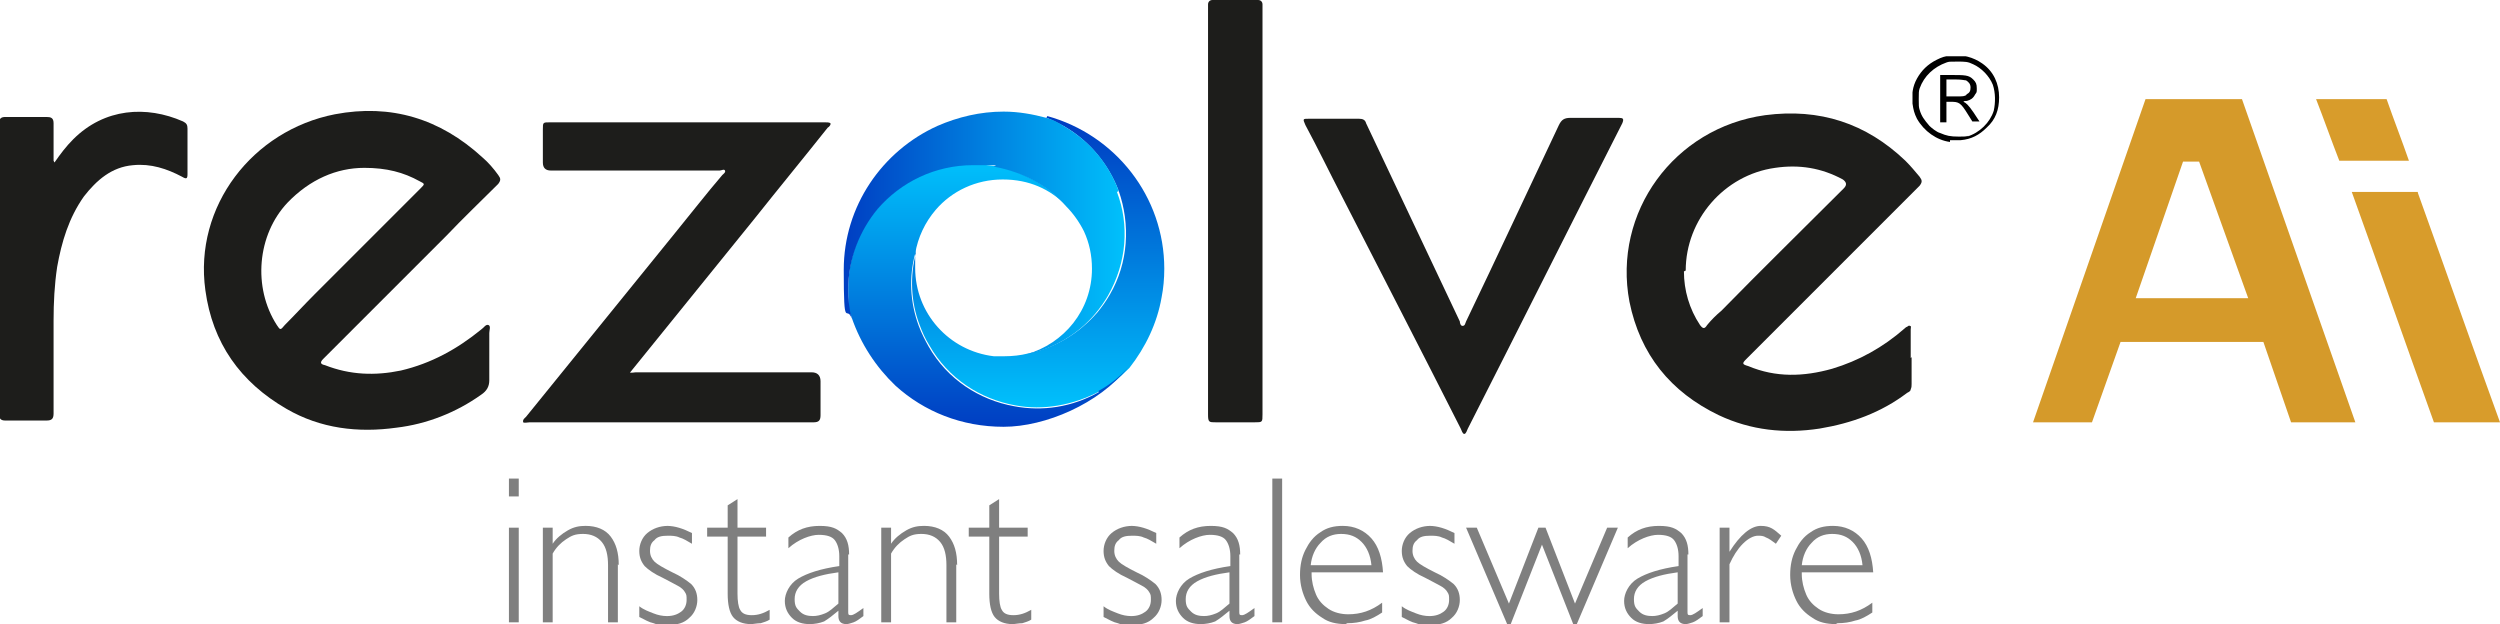 <?xml version="1.0" encoding="UTF-8"?>
<svg xmlns="http://www.w3.org/2000/svg" version="1.1" xmlns:xlink="http://www.w3.org/1999/xlink" viewBox="0 0 280 69.9">
  <defs>
    <style>
      .cls-1 {
        fill: url(#linear-gradient-2);
      }

      .cls-2 {
        fill: #d59a2a;
        fill-rule: evenodd;
      }

      .cls-3 {
        fill: none;
      }

      .cls-4 {
        mix-blend-mode: multiply;
        opacity: .6;
      }

      .cls-5 {
        fill: url(#linear-gradient-3);
      }

      .cls-6 {
        fill: #d89c2b;
      }

      .cls-7 {
        isolation: isolate;
      }

      .cls-8 {
        fill: #1d1d1b;
      }

      .cls-9 {
        fill: #7f7f7f;
      }

      .cls-10 {
        fill: url(#linear-gradient);
      }

      .cls-11 {
        clip-path: url(#clippath);
      }
    </style>
    <clipPath id="clippath">
      <rect class="cls-3" x="214.2" y="6.3" width="9.7" height="9.7"/>
    </clipPath>
    <linearGradient id="linear-gradient" x1="116.2" y1="893.4" x2="116.2" y2="859" gradientTransform="translate(0 906) scale(1 -1)" gradientUnits="userSpaceOnUse">
      <stop offset="0" stop-color="#0039c0"/>
      <stop offset="1" stop-color="#00c6fe"/>
    </linearGradient>
    <linearGradient id="linear-gradient-2" x1="110.7" y1="857.2" x2="110.7" y2="889.1" gradientTransform="translate(0 906) scale(1 -1)" gradientUnits="userSpaceOnUse">
      <stop offset="0" stop-color="#0039c0"/>
      <stop offset="1" stop-color="#00c6fe"/>
    </linearGradient>
    <linearGradient id="linear-gradient-3" x1="127.3" y1="879.9" x2="93.3" y2="879.9" gradientTransform="translate(0 906) scale(1 -1)" gradientUnits="userSpaceOnUse">
      <stop offset="0" stop-color="#00c6fe"/>
      <stop offset="1" stop-color="#0039c0"/>
    </linearGradient>
  </defs>
  <!-- Generator: Adobe Illustrator 28.6.0, SVG Export Plug-In . SVG Version: 1.2.0 Build 709)  -->
  <g>
    <g id="Layer_1">
      <g id="Layer_1-2" data-name="Layer_1">
        <g class="cls-7">
          <g id="Layer_1-2">
            <g>
              <g>
                <path class="cls-9" d="M57,55.6v-2h1.1v2.3-.3h-1.1ZM58.1,59.1v10.6h-1.1v-10.6h1.1Z"/>
                <path class="cls-9" d="M69.2,63.2v6.5h-1.1v-6.4c0-1.1-.2-2-.7-2.6s-1.2-.9-2.1-.9-1.3.2-1.9.6c-.6.4-1.1.9-1.5,1.6v7.7h-1.1v-10.6h1.1v1.8c.4-.6,1-1.1,1.7-1.5s1.3-.5,2-.5c1.2,0,2.2.4,2.8,1.2.6.8.9,1.8.9,3.2h0Z"/>
                <path class="cls-9" d="M74.7,58.9c.9,0,1.8.3,2.8.8v1.2c-.5-.3-1-.6-1.4-.7-.4-.2-.9-.2-1.3-.2-.7,0-1.2.1-1.5.5-.4.3-.5.7-.5,1.2s.2.9.5,1.2,1,.7,2,1.2c.9.4,1.6.9,2.1,1.3.5.5.7,1.1.7,1.8s-.3,1.5-.9,2c-.6.6-1.4.8-2.4.8s-1.1,0-1.6-.2c-.5-.1-1-.4-1.6-.7v-1.2c.5.4,1.1.6,1.6.8.5.2,1,.3,1.5.3.7,0,1.2-.2,1.6-.5.4-.3.6-.8.6-1.3s0-.6-.2-.9c-.1-.2-.4-.5-.8-.7-.4-.2-.9-.5-1.7-.9-.9-.4-1.6-.9-2-1.3-.4-.5-.6-1-.6-1.7s.3-1.5.9-2c.6-.5,1.4-.8,2.3-.8h0Z"/>
                <path class="cls-9" d="M81.5,56.6l1.1-.7v3.2h3.2v1h-3.2v6.4c0,.8.1,1.5.3,1.8.2.4.6.6,1.3.6s1.3-.2,2-.6v1.1c-.3.2-.7.3-1,.4-.4,0-.8.1-1.1.1-.9,0-1.6-.3-2-.8-.4-.5-.6-1.4-.6-2.6v-6.4h-2.3v-1h2.3v-2.5h0Z"/>
                <path class="cls-9" d="M95,62.1v6.4c0,.3,0,.4.3.4s.7-.3,1.4-.8v.9c-.4.3-.8.6-1.1.7-.3.1-.6.2-.8.2-.6,0-.9-.3-.9-.9v-.6c-.6.5-1.1.9-1.6,1.2-.5.2-1.1.3-1.6.3-.8,0-1.5-.2-2-.7-.5-.5-.8-1.1-.8-1.9s.5-1.9,1.5-2.5c1-.6,2.5-1.1,4.6-1.4v-1.1c0-.8-.2-1.4-.5-1.8-.3-.4-.9-.6-1.8-.6s-2.3.5-3.4,1.5v-1.2c1-.9,2.1-1.3,3.5-1.3s1.9.3,2.5.8c.6.6.8,1.4.8,2.4h0ZM91,69c.5,0,.9-.1,1.4-.3.5-.2.9-.6,1.5-1.1v-3.5c-1.5.2-2.7.5-3.6,1-.9.5-1.3,1.2-1.3,2s.2,1,.6,1.4.9.5,1.5.5h0Z"/>
                <path class="cls-9" d="M107.1,63.2v6.5h-1.1v-6.4c0-1.1-.2-2-.7-2.6s-1.2-.9-2.1-.9-1.3.2-1.9.6c-.6.4-1.1.9-1.5,1.6v7.7h-1.1v-10.6h1.1v1.8c.4-.6,1-1.1,1.7-1.5.7-.4,1.3-.5,2-.5,1.2,0,2.2.4,2.8,1.2.6.8.9,1.8.9,3.2h0s0,0,0,0Z"/>
                <path class="cls-9" d="M110.8,56.6l1.1-.7v3.2h3.2v1h-3.2v6.4c0,.8.1,1.5.3,1.8.2.4.6.6,1.3.6s1.3-.2,2-.6v1.1c-.3.2-.7.3-1,.4-.4,0-.8.1-1.1.1-.9,0-1.6-.3-2-.8-.4-.5-.6-1.4-.6-2.6v-6.4h-2.3v-1h2.3v-2.5h0Z"/>
                <path class="cls-9" d="M126.7,58.9c.9,0,1.8.3,2.8.8v1.2c-.5-.3-1-.6-1.4-.7-.4-.2-.9-.2-1.3-.2-.7,0-1.2.1-1.5.5-.4.3-.5.7-.5,1.2s.2.9.5,1.2,1,.7,2,1.2c.9.4,1.6.9,2.1,1.3.5.5.7,1.1.7,1.8s-.3,1.5-.9,2c-.6.6-1.4.8-2.4.8s-1.1,0-1.6-.2c-.5-.1-1-.4-1.6-.7v-1.2c.5.4,1.1.6,1.6.8.5.2,1,.3,1.5.3.7,0,1.2-.2,1.6-.5.4-.3.6-.8.6-1.3s0-.6-.2-.9c-.1-.2-.4-.5-.8-.7-.4-.2-.9-.5-1.7-.9-.9-.4-1.6-.9-2-1.3-.4-.5-.6-1-.6-1.7s.3-1.5.9-2c.6-.5,1.4-.8,2.3-.8h0s0,0,0,0Z"/>
                <path class="cls-9" d="M138.8,62.1v6.4c0,.3,0,.4.3.4s.7-.3,1.4-.8v.9c-.4.3-.8.6-1.1.7-.3.1-.6.2-.8.2-.6,0-.9-.3-.9-.9v-.6c-.6.5-1.1.9-1.6,1.2-.5.2-1.1.3-1.6.3-.8,0-1.5-.2-2-.7-.5-.5-.8-1.1-.8-1.9s.5-1.9,1.5-2.5c1-.6,2.5-1.1,4.6-1.4v-1.1c0-.8-.2-1.4-.5-1.8-.3-.4-.9-.6-1.8-.6s-2.3.5-3.4,1.5v-1.2c1-.9,2.1-1.3,3.5-1.3s1.9.3,2.5.8c.6.6.8,1.4.8,2.4h0ZM134.8,69c.5,0,.9-.1,1.4-.3.5-.2.9-.6,1.5-1.1v-3.5c-1.5.2-2.7.5-3.6,1-.9.5-1.3,1.2-1.3,2s.2,1,.6,1.4.9.5,1.5.5h0Z"/>
                <path class="cls-9" d="M142.5,69.7v-16.1h1.1v16.1h-1.1Z"/>
                <path class="cls-9" d="M150.7,69.9c-1,0-1.9-.2-2.6-.7-.8-.5-1.4-1.1-1.8-1.9-.4-.8-.7-1.8-.7-2.9s.2-2,.6-2.8c.4-.8.9-1.5,1.7-2,.7-.5,1.5-.7,2.5-.7,1.3,0,2.4.5,3.2,1.4s1.2,2.2,1.3,3.8h-8s0,0,0,0c0,0,0,.1,0,.2,0,.8.2,1.6.5,2.3s.8,1.2,1.4,1.6c.6.4,1.4.6,2.2.6,1.4,0,2.6-.4,3.8-1.3v1.1c-.6.4-1.3.8-1.9.9-.6.2-1.3.3-2,.3h0ZM150.2,59.8c-.9,0-1.7.3-2.3,1-.6.6-1,1.5-1.1,2.5h6.8c-.1-1.1-.5-2-1.1-2.6s-1.3-.9-2.3-.9h0Z"/>
                <path class="cls-9" d="M160.1,58.9c.9,0,1.8.3,2.8.8v1.2c-.5-.3-1-.6-1.4-.7-.4-.2-.9-.2-1.3-.2-.7,0-1.2.1-1.5.5-.4.3-.5.7-.5,1.2s.2.9.5,1.2,1,.7,2,1.2c.9.4,1.6.9,2.1,1.3.5.5.7,1.1.7,1.8s-.3,1.5-.9,2c-.6.6-1.4.8-2.4.8s-1.1,0-1.6-.2c-.5-.1-1-.4-1.6-.7v-1.2c.5.4,1.1.6,1.6.8.5.2,1,.3,1.5.3.7,0,1.2-.2,1.6-.5.4-.3.6-.8.6-1.3s0-.6-.2-.9c-.1-.2-.4-.5-.8-.7-.4-.2-.9-.5-1.7-.9-.9-.4-1.6-.9-2-1.3-.4-.5-.6-1-.6-1.7s.3-1.5.9-2c.6-.5,1.4-.8,2.3-.8h0s0,0,0,0Z"/>
                <path class="cls-9" d="M165.4,59.1l3.6,8.5,3.3-8.5h.8l3.3,8.5,3.6-8.5h1.2l-4.6,10.8h-.4l-3.5-8.9-3.5,8.9h-.4l-4.6-10.8h1.2,0Z"/>
                <path class="cls-9" d="M189,62.1v6.4c0,.3,0,.4.3.4s.7-.3,1.4-.8v.9c-.4.3-.8.6-1.1.7-.3.1-.6.2-.8.2-.6,0-.9-.3-.9-.9v-.6c-.6.5-1.1.9-1.6,1.2-.5.2-1.1.3-1.6.3-.8,0-1.5-.2-2-.7-.5-.5-.8-1.1-.8-1.9s.5-1.9,1.5-2.5c1-.6,2.5-1.1,4.6-1.4v-1.1c0-.8-.2-1.4-.5-1.8-.3-.4-.9-.6-1.8-.6s-2.3.5-3.4,1.5v-1.2c1-.9,2.1-1.3,3.5-1.3s1.9.3,2.5.8c.6.6.8,1.4.8,2.4h0ZM185,69c.5,0,.9-.1,1.4-.3.5-.2.9-.6,1.5-1.1v-3.5c-1.5.2-2.7.5-3.6,1-.9.5-1.3,1.2-1.3,2s.2,1,.6,1.4.9.5,1.5.5h0Z"/>
                <path class="cls-9" d="M199.5,60l-.6.9c-.4-.3-.8-.6-1.1-.7-.3-.2-.6-.2-.9-.2-.5,0-1.1.3-1.7.9-.6.6-1.1,1.4-1.5,2.3v6.5h-1.1v-10.6h1.1v2.7c1.2-1.9,2.4-2.9,3.5-2.9s1.5.4,2.3,1.1h0Z"/>
                <path class="cls-9" d="M205.6,69.9c-1,0-1.9-.2-2.6-.7-.8-.5-1.4-1.1-1.8-1.9-.4-.8-.7-1.8-.7-2.9s.2-2,.6-2.8c.4-.8.9-1.5,1.7-2,.7-.5,1.5-.7,2.5-.7,1.3,0,2.4.5,3.2,1.4.8.9,1.2,2.2,1.3,3.8h-8s0,0,0,0c0,0,0,.1,0,.2,0,.8.2,1.6.5,2.3s.8,1.2,1.4,1.6c.6.4,1.4.6,2.2.6,1.4,0,2.6-.4,3.8-1.3v1.1c-.6.4-1.3.8-1.9.9-.6.2-1.3.3-2,.3h0ZM205.2,59.8c-.9,0-1.7.3-2.3,1-.6.6-1,1.5-1.1,2.5h6.8c-.1-1.1-.5-2-1.1-2.6s-1.3-.9-2.3-.9h0Z"/>
              </g>
              <g class="cls-11">
                <path d="M218.4,15.9c-1.5-.2-2.9-1.2-3.7-2.6-.3-.6-.4-1-.5-1.7-.1-1,0-1.9.5-2.8.5-.9,1.2-1.6,2.2-2.1.6-.3.9-.4,1.7-.5,1.2-.1,2.4.2,3.4.9,1.3.9,1.9,2.3,1.9,3.8,0,1.4-.4,2.5-1.4,3.4-.8.8-1.7,1.3-2.9,1.4-.5,0-.7,0-1.2,0h0,0ZM220.3,15.3c1.4-.4,2.6-1.6,3-2.9.2-.9.2-2-.1-2.9-.4-1-1.3-1.9-2.2-2.3-.6-.3-.9-.3-1.8-.3s-.9,0-1.2.1c-1.4.5-2.5,1.5-3,2.9-.1.3-.1.5-.1,1.2s0,.9.1,1.2c.2.7.5,1.1,1.1,1.8.2.2.8.7,1.2.8.7.3,1.1.4,2.1.4.6,0,.8,0,1.1-.1h0ZM217.3,11v-2.6h1.1c1.7,0,2.1,0,2.6.5.3.3.4.5.4,1s0,.4-.2.7c-.2.4-.5.6-.9.7-.2,0-.3,0-.4.1,0,0,0,0,.2.1.3.2.7.7,1.4,1.8l.2.3h-.8l-.5-.8c-.8-1.3-1-1.4-1.9-1.4h-.5v2.3h-.7v-2.6h0,0ZM220.2,10.6c.4-.2.5-.4.5-.8,0-.4-.2-.6-.5-.8-.2,0-.4-.1-1.2-.1h-1s0,1.9,0,1.9h1c.9,0,1,0,1.3-.2h0Z"/>
              </g>
              <g>
                <path class="cls-2" d="M227.7,47.3l12.6-36.2h10.8l12.7,36.2h-7.2l-3.1-9h-16l-3.2,9h-6.6ZM239.2,33.4l5.3-15.3h1.8l5.5,15.3h-12.5Z"/>
                <path class="cls-6" d="M270.8,21.6c3.1,8.6,6.1,17.2,9.2,25.7h-7.4c-3.1-8.6-6.1-17.2-9.2-25.8h7.4q0,0,0,0Z"/>
                <path class="cls-6" d="M267.3,11.1c.8,2.3,1.7,4.6,2.5,6.9-2.6,0-5.2,0-7.8,0-.9-2.3-1.7-4.6-2.6-6.9h7.9Z"/>
              </g>
              <g>
                <path class="cls-8" d="M54.8,40c0,.9,0,1.7,0,2.6,0,.7-.3,1.2-.9,1.6-2.8,2-6.1,3.3-9.5,3.7-4.3.6-8.5.1-12.3-2.1-5.2-3-8.3-7.4-9.1-13.3-1.3-9.4,5.3-17.9,14.5-19.7,6.3-1.2,11.8.5,16.5,4.8.7.6,1.3,1.3,1.8,2,.3.4.3.6,0,1-1.9,1.9-3.9,3.8-5.8,5.8-4.6,4.6-9.2,9.2-13.8,13.8-.4.4-.3.6.2.7,2.8,1.1,5.6,1.2,8.5.6,3.4-.8,6.3-2.4,9-4.6.3-.2.5-.6.8-.5.3.1.1.6.1.9,0,.9,0,1.7,0,2.6h0ZM40.8,18.8c-3.1,0-6.1,1.3-8.6,3.9-3.4,3.6-3.9,9.5-1.2,13.7.4.6.4.6.9,0,1.1-1.1,2.2-2.3,3.3-3.4,4-4,7.9-7.9,11.9-11.9.5-.5.5-.5-.1-.8-1.8-1-3.7-1.5-6.2-1.5h0Z"/>
                <path class="cls-8" d="M214.1,40c0,1,0,2,0,3,0,.2,0,.4-.1.6,0,.2-.2.3-.4.4-2.9,2.2-6.2,3.4-9.8,4-3.9.6-7.7.2-11.3-1.5-5.4-2.6-8.8-6.8-10-12.7-1.9-10,5-19.5,15.2-20.9,6.1-.8,11.3.9,15.7,5.1.6.6,1.1,1.2,1.6,1.8.3.4.3.6,0,1-4.1,4.1-8.1,8.1-12.2,12.2-2.4,2.4-4.8,4.8-7.2,7.2-.5.5-.5.6.2.8,3.1,1.3,6.2,1.2,9.4.3,3-.9,5.7-2.4,8.1-4.5,0,0,.2-.2.3-.2,0,0,.2-.2.3-.1.2,0,.1.2.1.4,0,1.1,0,2.2,0,3.2h0,0ZM188.6,30.4c0,2.1.6,4.2,1.8,6,.3.4.5.5.8,0,.5-.6,1-1.1,1.6-1.6,4.5-4.6,9.1-9.1,13.7-13.7.4-.4.3-.7-.1-1-2.4-1.3-4.9-1.7-7.6-1.3-5.7.8-10,5.8-10,11.5h0Z"/>
                <path class="cls-8" d="M70.4,41.7c.3.1.6,0,.8,0h19.7c.6,0,1,.3,1,1,0,1.3,0,2.5,0,3.8,0,.6-.2.8-.8.8-2.3,0-4.6,0-6.9,0h-24.9c-.2,0-.6.1-.7,0-.1-.3.2-.5.3-.6,5.6-6.9,11.1-13.7,16.7-20.6,1.8-2.2,3.5-4.4,5.3-6.5.1-.1.4-.3.3-.5s-.4,0-.6,0h-18.9c-.6,0-.9-.3-.9-.9v-3.7c0-.8,0-.8.8-.8h30.3c.2,0,.3,0,.5,0,.2,0,.5,0,.6.1s-.1.4-.3.5c-2.7,3.4-5.5,6.8-8.2,10.2l-14,17.3c0,0-.1.2-.2.3h0Z"/>
                <path class="cls-8" d="M149.4,13.3c.9,0,1.9,0,2.8,0,.4,0,.7.1.8.5,3.5,7.4,7,14.8,10.5,22.2,0,.2.1.5.3.5.3,0,.3-.3.4-.5,3.5-7.3,6.9-14.6,10.4-22,.3-.6.6-.8,1.3-.8,1.8,0,3.6,0,5.4,0,.5,0,.6.1.4.6-5.8,11.4-11.5,22.8-17.3,34.2-.1.2-.2.6-.4.6s-.3-.4-.4-.6c-4.4-8.7-8.9-17.4-13.3-26-1.4-2.7-2.7-5.4-4.1-8-.3-.7-.3-.7.4-.7.9,0,1.8,0,2.8,0h0Z"/>
                <path class="cls-8" d="M6.1,18.2c.7-1,1.3-1.8,2.1-2.6,3.5-3.5,8.2-3.8,12.3-2,.4.2.5.4.5.8,0,1.7,0,3.4,0,5.1,0,.5-.1.6-.6.3-1.7-.9-3.5-1.5-5.5-1.3-2.4.2-4.1,1.7-5.5,3.5-1.7,2.4-2.5,5.1-3,7.9-.3,2-.4,4-.4,6,0,3.5,0,6.9,0,10.4,0,.6-.2.8-.8.8-1.5,0-3.1,0-4.6,0-.5,0-.7-.2-.7-.7,0-10.9,0-21.7,0-32.6,0-.5.2-.7.7-.7,1.5,0,3.1,0,4.6,0,.5,0,.8.1.8.7,0,1.4,0,2.7,0,4.2h0Z"/>
                <path class="cls-8" d="M141.4,23.7v22.7c0,.9,0,.9-.9.9h-4.3c-.8,0-.9,0-.9-.9V.5C135.3.2,135.5,0,135.8,0h5.1c.3,0,.5.2.5.5v23.2h0Z"/>
              </g>
              <g>
                <path class="cls-10" d="M117.2,13.2c.6.2,1.3.6,1.9.9,3,1.7,5.1,4.4,6.2,7.3,1.3,3.7,1.1,8-1,11.6-.4.7-.9,1.4-1.4,2-2.1,2.4-4.8,4-7.8,4.6-.8.2-1.7.3-2.6.3s-.8,0-1.2,0c-5-.6-8.8-4.8-8.8-9.9s0-1.1.1-1.7c-.7,2.6-.6,5.5.4,8.1.3.8.6,1.5,1.1,2.3,2.1,3.7,5.7,6,9.6,6.7,3.1.6,6.5,0,9.5-1.6,1.3-.7,2.3-1.6,3.3-2.6,1.8-2.3,3.1-5,3.6-7.9.2-1,.3-2.1.3-3.2,0-8.1-5.5-15-13.1-17.1h0Z"/>
                <path class="cls-1" d="M123.1,43.9c-3,1.7-6.3,2.2-9.5,1.6-3.9-.7-7.5-3-9.6-6.7-.4-.7-.8-1.5-1.1-2.3-1-2.7-1.1-5.5-.4-8.1.3-1.8,1.1-3.5,2.3-4.9,1.8-2.1,4.5-3.4,7.5-3.4s5.3,1.1,7.1,2.9c-2-2.2-4.8-3.8-7.9-4.4-.8-.1-1.6-.2-2.5-.2-4.3,0-8.1,1.9-10.7,4.9-2.1,2.4-3.3,5.6-3.3,9s.1,2.3.4,3.3c1,2.9,2.7,5.5,4.9,7.6,3.2,2.9,7.4,4.6,12.1,4.6s10.7-2.6,13.9-6.6c-.9,1-2,1.9-3.3,2.6h0Z"/>
                <path class="cls-5" d="M125.3,21.4c-1.1-3-3.2-5.6-6.2-7.3-.6-.4-1.2-.7-1.9-.9-1.5-.4-3.1-.7-4.8-.7-2.6,0-5.1.6-7.4,1.6-6.2,2.8-10.5,9-10.5,16.1s.3,3.8.9,5.5c-.3-1.1-.4-2.2-.4-3.3,0-3.4,1.3-6.6,3.3-9,2.6-3,6.4-4.9,10.7-4.9s1.7,0,2.5.2c3.1.6,5.9,2.1,7.9,4.4.8.8,1.5,1.8,2,2.8.6,1.3.9,2.7.9,4.2,0,4.6-3.1,8.4-7.4,9.6,3-.6,5.8-2.2,7.8-4.6.5-.6,1-1.3,1.4-2,2.1-3.7,2.4-7.9,1-11.6h0Z"/>
                <g class="cls-4">
                  <rect class="cls-3" x="101.1" y="6.4" width="33.2" height="40.8"/>
                </g>
                <g class="cls-4">
                  <rect class="cls-3" x="94.3" y="15.3" width="37.8" height="38.3"/>
                </g>
                <g class="cls-4">
                  <rect class="cls-3" x="87.8" y="10.5" width="41.4" height="31.5"/>
                </g>
              </g>
            </g>
          </g>
        </g>
      </g>
    </g>
  </g>
</svg>